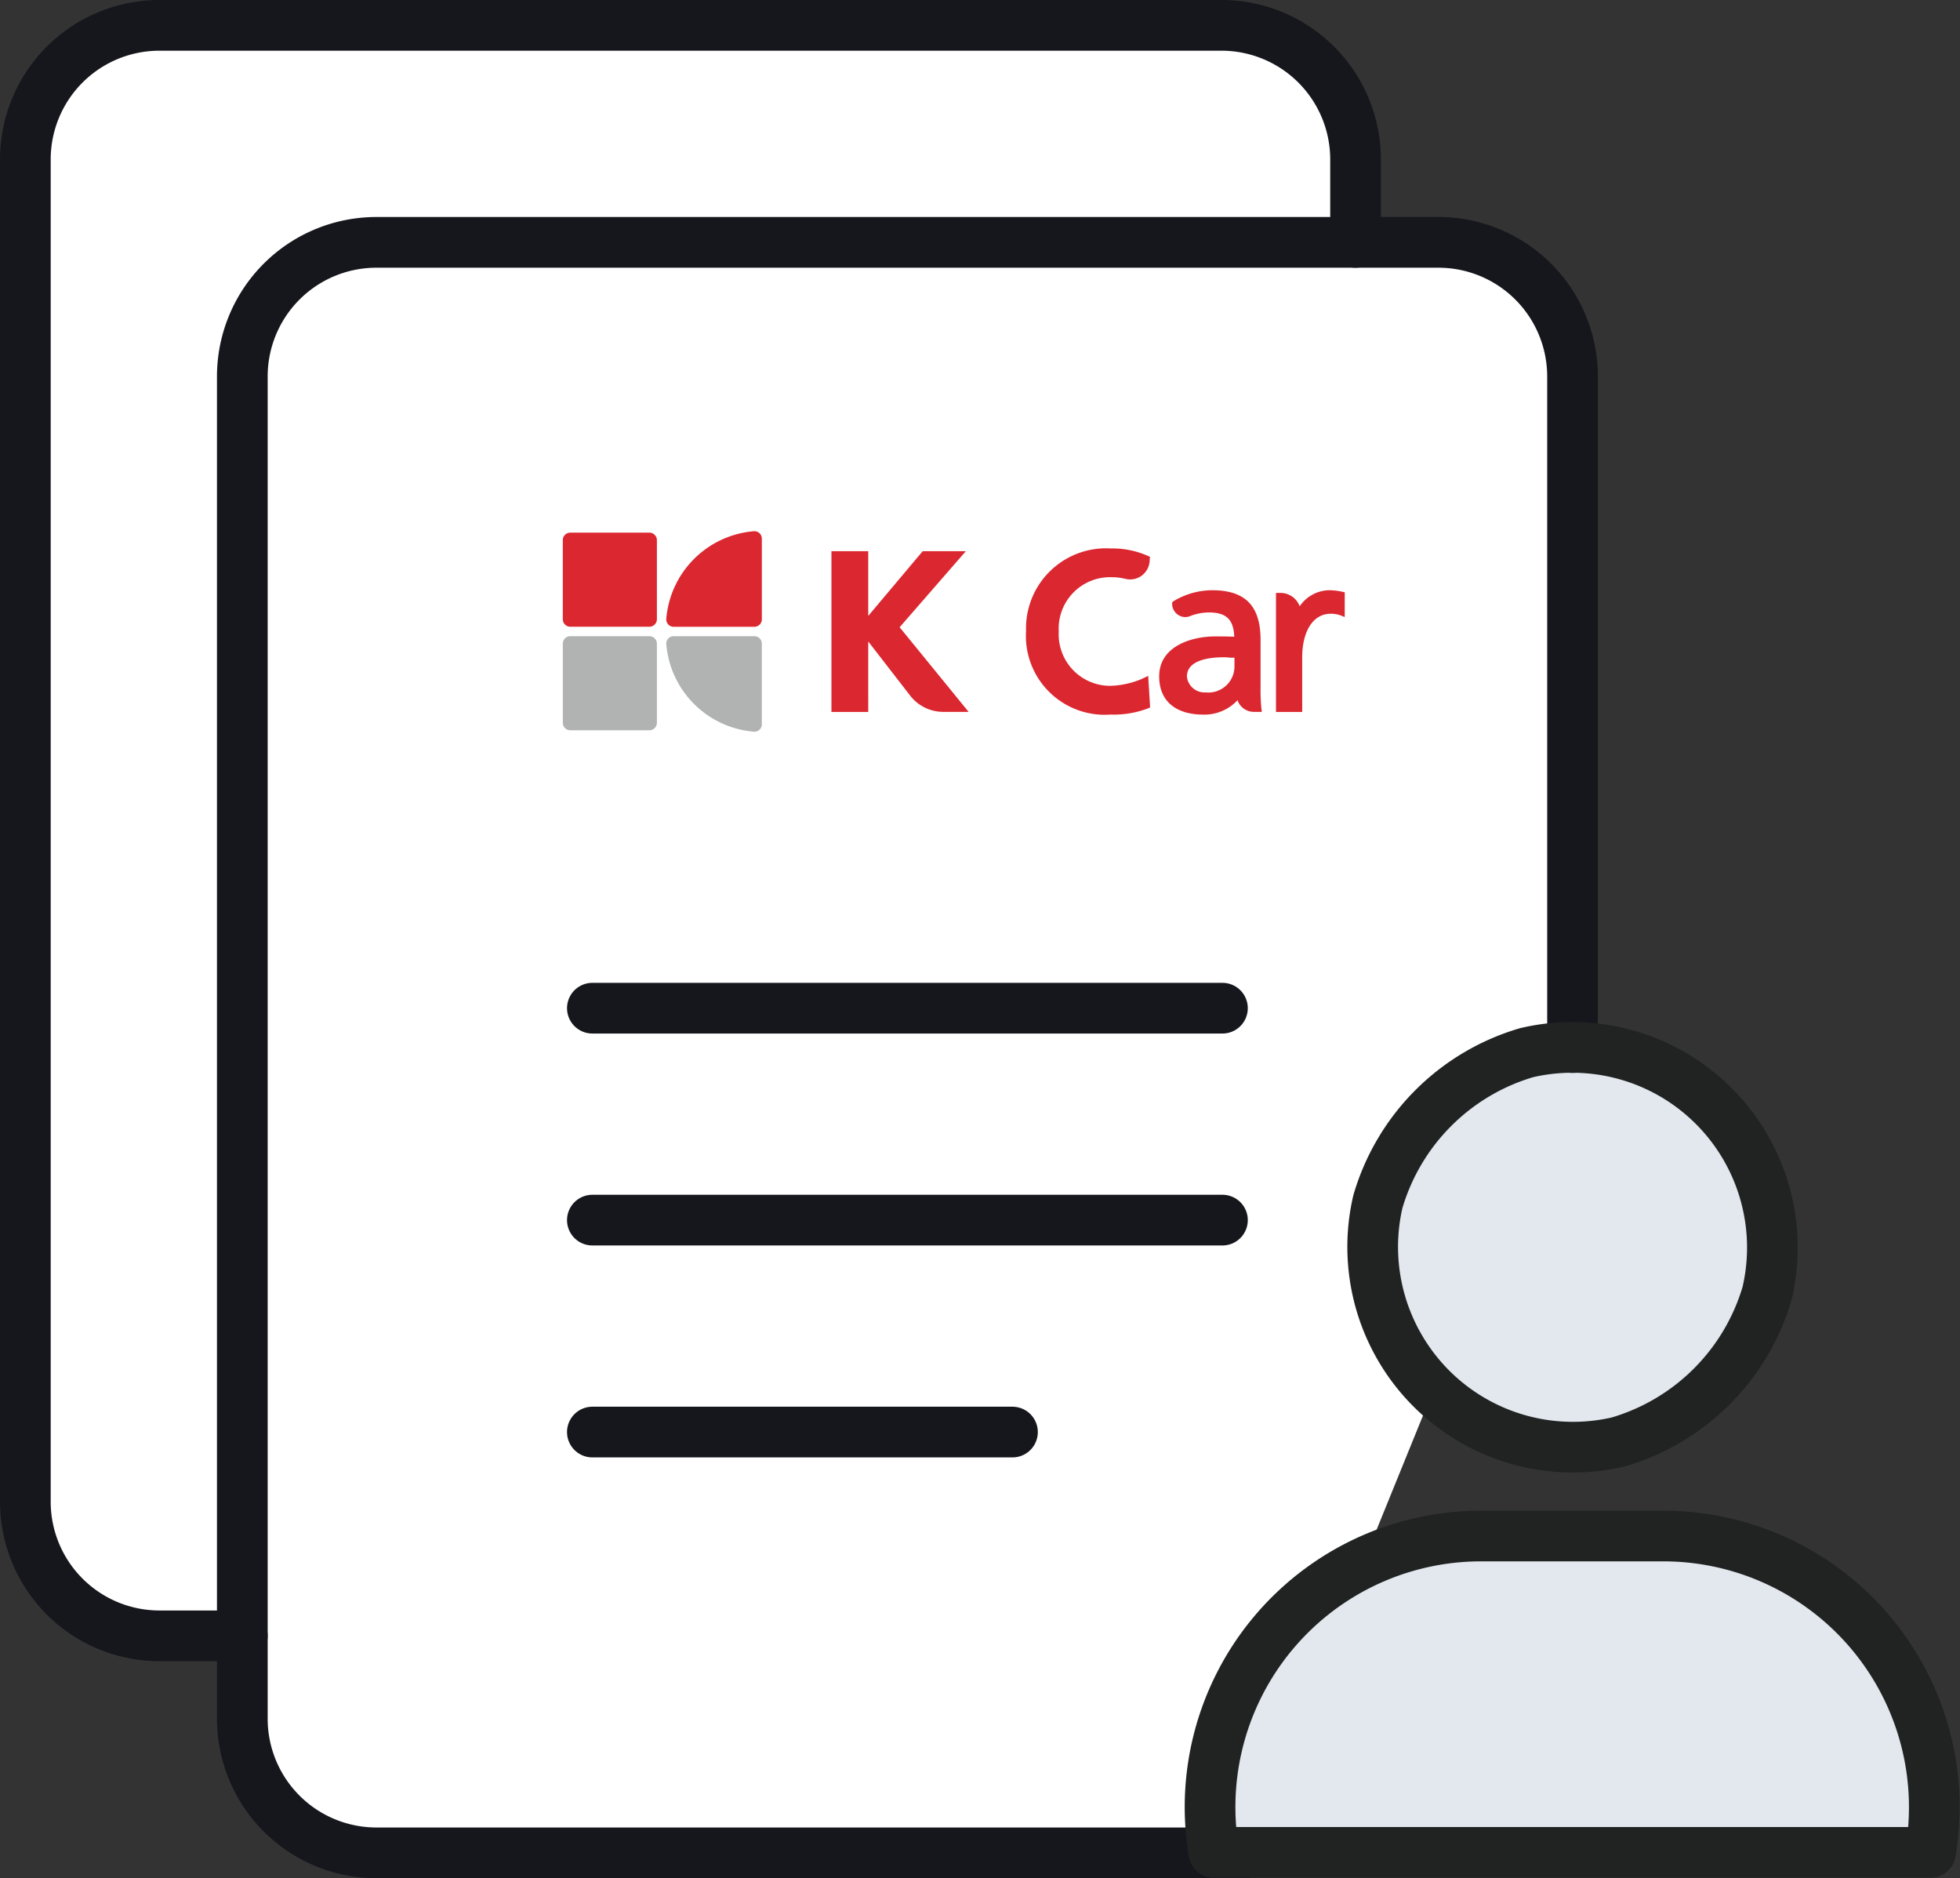 <svg xmlns="http://www.w3.org/2000/svg" width="38.663" height="37.044" viewBox="0 0 38.663 37.044">
    <rect x="0" y="0" width="38.663" height="37.044" fill="#333333" stroke="none"/>
    <g data-name="Group 29">
        <path data-name="Stroke 3" d="M19.784 31.763H2.638A2.646 2.646 0 0 1 0 29.125V2.638A2.645 2.645 0 0 1 2.638 0H23.6a2.646 2.646 0 0 1 2.64 2.638v13.243" transform="translate(4.78 4.78)" style="fill:#fff"/>
        <path data-name="Stroke 5" d="M4.28 31.763H2.638A2.646 2.646 0 0 1 0 29.125V2.638A2.645 2.645 0 0 1 2.638 0H23.6a2.646 2.646 0 0 1 2.64 2.638V4.28" style="fill:#fff" transform="translate(.5 .5)"/>
        <path data-name="Stroke 27" d="M4.838 7.779A3.95 3.95 0 0 1 .1 3.042 4.327 4.327 0 0 1 3.033.1a3.948 3.948 0 0 1 4.746 4.745 4.329 4.329 0 0 1-2.941 2.934z" transform="translate(27.079 20.662)" style="fill:#e2e8ee"/>
        <path data-name="Stroke 28" d="M8.939 0h-3.6A5.346 5.346 0 0 0 .073 6.24h14.136A5.347 5.347 0 0 0 8.939 0z" transform="translate(23.872 30.294)" style="fill:#e2e8ee"/>
        <g>
            <path data-name="Stroke 3" d="M19.784 31.763H2.638A2.646 2.646 0 0 1 0 29.125V2.638A2.645 2.645 0 0 1 2.638 0H23.6a2.646 2.646 0 0 1 2.64 2.638v13.243" transform="translate(4.78 4.78)" style="stroke:#16171d;fill:none;stroke-linecap:round;stroke-miterlimit:10"/>
            <path data-name="Stroke 5" d="M4.28 31.763H2.638A2.646 2.646 0 0 1 0 29.125V2.638A2.645 2.645 0 0 1 2.638 0H23.6a2.646 2.646 0 0 1 2.64 2.638V4.28" style="stroke:#16171d;fill:none;stroke-linecap:round;stroke-miterlimit:10" transform="translate(.5 .5)"/>
            <path data-name="Stroke 7" d="M0 .5h12.429" transform="translate(11.685 19.384)" style="stroke:#16171d;fill:none;stroke-linecap:round;stroke-miterlimit:10"/>
            <path data-name="Stroke 9" d="M0 .5h12.429" transform="translate(11.685 23.564)" style="stroke:#16171d;fill:none;stroke-linecap:round;stroke-miterlimit:10"/>
            <path data-name="Stroke 11" d="M0 .5h8.287" transform="translate(11.685 27.744)" style="stroke:#16171d;fill:none;stroke-linecap:round;stroke-miterlimit:10"/>
        </g>
        <g>
            <path data-name="Fill 13" d="M1.345 1.5 2.651 0H1.8L.726 1.276V0H0v3.17h.726V1.781l.828 1.069a.826.826 0 0 0 .652.319h.5z" transform="translate(16.401 10.871)" style="fill:#db2730"/>
            <path data-name="Fill 15" d="M.874 2.453C.319 2.453 0 2.179 0 1.7 0 1.077.688.911 1.094.911c.14 0 .251 0 .387.006C1.468.577 1.323.438.979.438a1.031 1.031 0 0 0-.371.073.251.251 0 0 1-.231-.023.263.263 0 0 1-.121-.2V.239L.28.218A1.482 1.482 0 0 1 1.045 0C1.7 0 2 .311 2 .98v.928a3.76 3.76 0 0 0 .017.433l.008.058h-.157a.342.342 0 0 1-.323-.23.888.888 0 0 1-.671.284zm.4-1.131c-.271 0-.727.049-.727.38a.348.348 0 0 0 .366.313.516.516 0 0 0 .572-.538V1.33H1.4a.945.945 0 0 0-.13-.008z" transform="translate(22.866 11.641)" style="fill:#db2730"/>
            <path data-name="Fill 17" d="M1.307.03A1.2 1.2 0 0 0 1.033 0a.721.721 0 0 0-.566.317.4.4 0 0 0-.376-.264H0V2.4h.517V1.327c0-.525.22-.863.56-.863A.544.544 0 0 1 1.285.5l.071.029V.04z" transform="translate(25.17 11.641)" style="fill:#db2730"/>
            <path data-name="Fill 19" d="m2.409 2.513-.043.021-.089.042a1.716 1.716 0 0 1-.6.133A1.015 1.015 0 0 1 .645 1.638 1.014 1.014 0 0 1 1.693.567 1.123 1.123 0 0 1 1.962.6a.385.385 0 0 0 .475-.343l.007-.093-.063-.027A1.722 1.722 0 0 0 1.672 0 1.578 1.578 0 0 0 0 1.625a1.555 1.555 0 0 0 1.668 1.651 1.9 1.9 0 0 0 .716-.114l.063-.026z" transform="translate(20.24 10.817)" style="fill:#db2730"/>
            <path data-name="Fill 23" d="M1.73 0A1.89 1.89 0 0 0 0 1.73a.146.146 0 0 0 .148.155h1.589a.147.147 0 0 0 .148-.147V.148A.146.146 0 0 0 1.73 0" transform="translate(13.143 10.477)" style="fill:#db2730"/>
            <path data-name="Fill 24" d="M0 .155a1.89 1.89 0 0 0 1.73 1.729.146.146 0 0 0 .155-.148V.148A.147.147 0 0 0 1.737 0H.148A.146.146 0 0 0 0 .155" transform="translate(13.143 12.547)" style="fill:#b1b3b2"/>
            <path data-name="Fill 25" d="M1.707 0H.148A.148.148 0 0 0 0 .149v1.558a.148.148 0 0 0 .148.149h1.559a.149.149 0 0 0 .149-.149V.149A.149.149 0 0 0 1.707 0" transform="translate(11.102 10.505)" style="fill:#db2730"/>
            <path data-name="Fill 26" d="M1.707 0H.148A.148.148 0 0 0 0 .149v1.558a.148.148 0 0 0 .148.149h1.559a.149.149 0 0 0 .149-.149V.149A.149.149 0 0 0 1.707 0" transform="translate(11.102 12.547)" style="fill:#b1b3b2"/>
            <path data-name="Stroke 27" d="M4.838 7.779A3.95 3.95 0 0 1 .1 3.042 4.327 4.327 0 0 1 3.033.1a3.948 3.948 0 0 1 4.746 4.745 4.329 4.329 0 0 1-2.941 2.934z" transform="translate(27.079 20.662)" style="stroke:#212322;stroke-linejoin:round;fill:none;stroke-linecap:round;stroke-miterlimit:10"/>
            <path data-name="Stroke 28" d="M8.939 0h-3.6A5.346 5.346 0 0 0 .073 6.24h14.136A5.347 5.347 0 0 0 8.939 0z" transform="translate(23.872 30.294)" style="stroke:#212322;stroke-linejoin:round;fill:none;stroke-linecap:round;stroke-miterlimit:10"/>
        </g>
    </g>
</svg>
